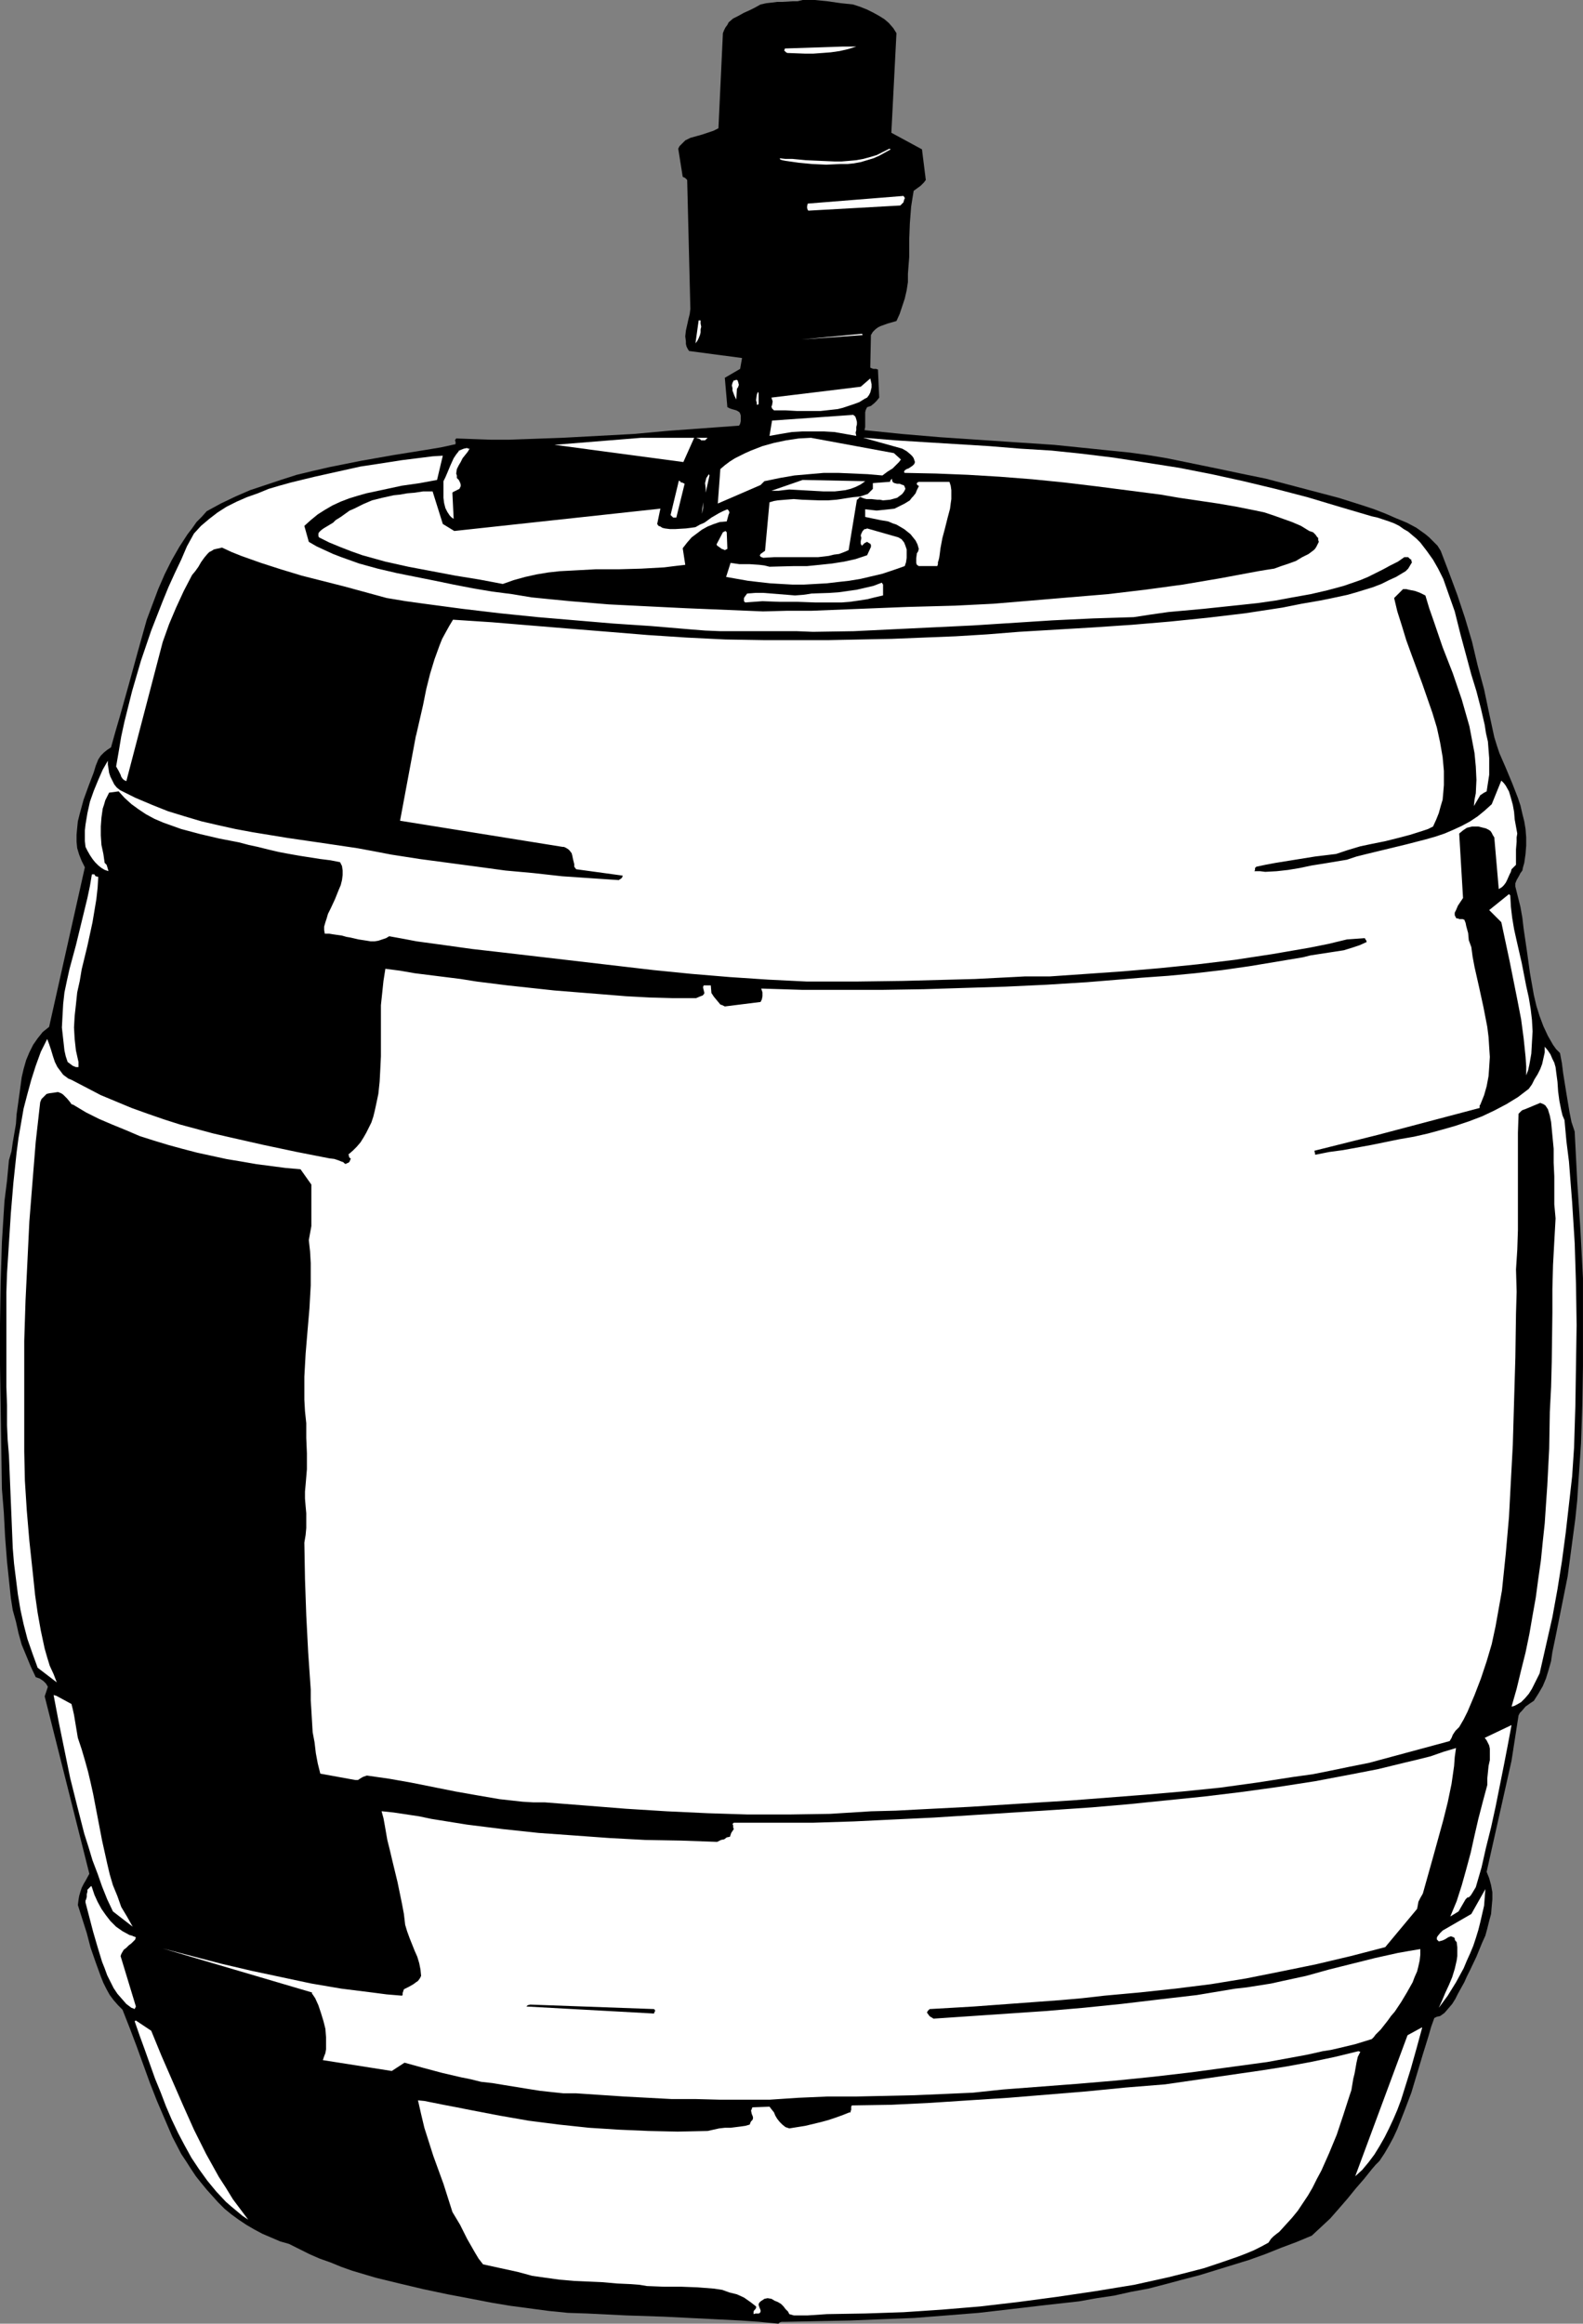 <?xml version="1.0" encoding="UTF-8" standalone="no"?>
<svg
   version="1.0"
   width="106.084mm"
   height="155.668mm"
   id="svg36"
   sodipodi:docname="Beer Keg 03.wmf"
   xmlns:inkscape="http://www.inkscape.org/namespaces/inkscape"
   xmlns:sodipodi="http://sodipodi.sourceforge.net/DTD/sodipodi-0.dtd"
   xmlns="http://www.w3.org/2000/svg"
   xmlns:svg="http://www.w3.org/2000/svg">
  <rect width="100%" height="100%" fill="#808080" stroke="none"/>
  <sodipodi:namedview
     id="namedview36"
     pagecolor="#ffffff"
     bordercolor="#000000"
     borderopacity="0.25"
     inkscape:showpageshadow="2"
     inkscape:pageopacity="0.0"
     inkscape:pagecheckerboard="0"
     inkscape:deskcolor="#d1d1d1"
     inkscape:document-units="mm" />
  <defs
     id="defs1">
    <pattern
       id="WMFhbasepattern"
       patternUnits="userSpaceOnUse"
       width="6"
       height="6"
       x="0"
       y="0" />
  </defs>
  <path
     style="fill:#000000;fill-opacity:1;fill-rule:evenodd;stroke:none"
     d="m 203.302,0 h 1.616 1.454 l 3.232,0.323 3.394,0.485 3.071,0.323 1.939,0.646 1.616,0.646 1.616,0.808 1.454,0.808 1.293,0.808 1.131,0.97 1.131,1.293 0.808,1.293 -1.293,25.208 7.757,4.201 0.97,7.756 -0.485,0.646 -0.808,0.808 -1.778,1.293 -0.323,1.939 -0.323,2.101 -0.162,2.101 -0.162,2.101 -0.162,4.201 v 4.363 l -0.323,4.201 v 2.101 l -0.323,2.101 -0.485,2.101 -0.646,1.939 -0.646,1.939 -0.808,1.778 -1.131,0.323 -1.131,0.323 -1.778,0.646 -0.323,0.162 -0.323,0.162 -0.646,0.485 -0.646,0.646 -0.485,0.808 -0.162,7.918 v 0.323 l 0.323,0.162 0.485,0.162 h 0.646 l 0.485,0.162 0.323,7.11 -0.646,0.808 -0.646,0.646 -0.808,0.646 -0.485,0.162 -0.485,0.162 -0.323,0.646 -0.162,0.646 v 0.646 0.808 1.454 0.808 l -0.162,0.808 9.535,0.97 9.535,0.808 19.231,1.293 9.696,0.646 9.535,0.97 4.687,0.485 4.848,0.485 4.687,0.646 4.848,0.808 6.303,1.293 6.303,1.293 6.141,1.293 6.303,1.293 6.141,1.616 6.141,1.616 6.141,1.616 6.141,1.939 2.909,0.97 2.909,1.131 2.586,1.131 2.747,1.131 2.424,1.293 1.131,0.808 1.131,0.808 0.97,0.808 1.131,1.131 0.97,0.97 0.808,1.293 2.101,5.494 2.101,5.656 1.939,5.817 1.778,5.979 1.454,6.14 1.616,5.979 1.293,6.14 1.293,5.979 0.646,2.101 0.646,1.939 1.616,3.717 1.616,3.878 1.454,3.717 0.646,1.939 0.485,2.101 0.485,1.939 0.323,1.939 0.162,2.101 v 2.101 l -0.162,2.101 -0.323,2.262 -0.323,1.131 -0.162,0.808 -0.485,0.646 -0.323,0.646 -0.646,1.131 -0.323,0.808 v 0.808 l 0.646,2.585 0.646,2.585 0.485,2.747 0.323,2.747 0.808,5.494 0.808,5.817 0.485,2.747 0.485,2.747 0.646,2.747 0.808,2.585 0.97,2.585 1.131,2.424 1.293,2.262 0.808,1.131 0.97,0.97 0.485,2.585 0.323,2.585 0.808,5.009 0.808,4.848 0.485,2.424 0.808,2.424 0.646,12.604 0.808,12.281 0.323,6.14 0.323,6.14 v 6.14 6.14 9.857 l -0.162,9.695 -0.323,9.857 -0.646,9.534 -0.323,5.009 -0.485,4.686 -0.646,4.848 -0.646,4.848 -0.646,4.848 -0.97,4.848 -0.97,4.848 -0.97,4.848 -0.97,4.686 -0.323,2.262 -0.646,2.262 -0.646,2.101 -0.808,1.939 -1.131,1.939 -1.131,1.778 -0.97,0.646 -1.131,0.808 -0.97,1.131 -0.485,0.485 -0.323,0.646 -1.778,11.473 -6.303,28.117 0.646,1.616 0.485,1.778 0.323,1.778 v 1.778 l -0.162,1.778 -0.162,1.939 -0.485,1.778 -0.485,1.939 -0.485,1.778 -0.808,1.778 -1.454,3.555 -1.616,3.393 -0.808,1.616 -0.646,1.454 -1.616,2.909 -0.646,1.293 -0.808,1.293 -0.97,1.131 -0.97,1.131 -1.131,0.808 -0.808,0.162 -0.646,0.323 -0.808,2.262 -0.646,2.262 -1.454,4.686 -1.454,4.848 -1.454,4.848 -1.778,4.686 -1.778,4.525 -0.97,2.101 -1.131,2.101 -1.131,1.939 -1.293,1.939 -0.97,0.97 -0.97,1.131 -1.939,2.424 -2.101,2.424 -2.101,2.585 -2.101,2.424 -2.263,2.585 -2.424,2.262 -2.263,2.101 -3.879,1.616 -3.879,1.454 -4.04,1.616 -4.04,1.454 -4.202,1.293 -4.202,1.293 -4.202,1.293 -4.363,1.131 -4.202,1.131 -4.363,1.131 -4.363,0.808 -4.363,0.97 -4.363,0.646 -4.525,0.808 -4.363,0.485 -4.363,0.485 -8.242,0.97 -8.404,0.97 -8.08,0.646 -8.242,0.646 -8.242,0.323 -8.08,0.323 -8.242,0.162 -8.08,0.162 h -0.97 l -0.485,0.162 -0.323,0.323 -4.848,-0.485 -4.687,-0.323 -9.696,-0.485 -9.696,-0.485 -9.696,-0.323 -9.858,-0.485 -4.848,-0.162 -4.848,-0.485 -4.848,-0.646 -4.848,-0.646 -4.848,-0.808 -5.01,-0.97 -5.979,-1.131 -6.141,-1.293 -6.141,-1.454 -5.979,-1.454 -5.979,-1.778 -2.747,-0.97 -2.747,-1.131 -2.747,-0.97 -2.586,-1.131 -2.586,-1.293 -2.586,-1.293 -2.263,-0.646 -2.262,-0.97 -2.263,-0.97 -2.101,-1.131 -1.939,-1.131 -1.939,-1.293 -1.778,-1.293 -1.778,-1.454 -1.616,-1.616 -1.454,-1.616 -1.454,-1.616 -1.454,-1.778 -1.293,-1.616 -1.293,-1.939 -1.131,-1.778 -1.293,-1.939 -2.262,-4.363 -1.939,-4.525 -1.939,-4.525 -1.778,-4.525 -3.394,-9.372 -1.778,-4.686 -1.778,-4.525 -1.131,-1.131 -1.131,-1.293 -0.97,-1.293 -0.808,-1.454 -0.808,-1.616 -0.646,-1.616 -0.646,-1.778 -0.646,-1.778 -1.293,-3.717 -0.97,-3.717 -1.131,-3.555 -1.131,-3.555 0.162,-1.293 0.162,-0.97 0.323,-1.131 0.323,-0.97 0.485,-0.97 0.485,-0.808 0.97,-1.778 -11.312,-44.922 0.808,-2.424 -0.485,-0.808 -0.646,-0.646 -0.97,-0.646 -0.97,-0.323 -1.293,-2.747 -1.131,-2.747 L 5.495,416.42 4.687,413.512 4.04,410.603 3.232,407.694 2.747,404.624 2.424,401.554 1.778,395.413 1.293,389.111 0.97,382.971 0.485,376.992 0.162,356.147 0,345.643 v -10.342 l 0.162,-10.342 0.323,-10.503 0.323,-5.171 0.323,-5.171 0.646,-5.171 0.485,-5.171 0.646,-2.262 0.323,-2.262 0.808,-4.686 0.162,-2.424 0.323,-2.262 0.646,-4.686 0.323,-2.424 0.485,-2.101 0.646,-2.262 0.808,-1.939 0.97,-1.939 1.131,-1.616 0.646,-0.808 0.646,-0.808 0.808,-0.646 0.808,-0.646 9.05,-40.398 -0.808,-1.616 -0.646,-1.616 -0.485,-1.616 -0.162,-1.616 v -1.778 l 0.162,-1.778 0.162,-1.616 0.485,-1.939 0.97,-3.555 1.293,-3.555 1.293,-3.393 0.485,-1.616 0.646,-1.616 0.323,-0.485 0.323,-0.485 0.808,-0.808 0.808,-0.646 0.97,-0.646 1.131,-4.04 1.131,-3.878 2.263,-8.08 2.263,-8.241 1.131,-4.04 1.131,-4.04 1.454,-3.878 1.454,-3.878 1.616,-3.717 1.778,-3.555 1.939,-3.393 2.101,-3.232 1.131,-1.454 1.131,-1.616 1.293,-1.293 1.293,-1.454 3.555,-1.939 3.717,-1.778 3.717,-1.616 3.879,-1.293 3.879,-1.293 4.04,-1.293 4.04,-0.97 4.202,-0.97 8.08,-1.616 8.242,-1.454 8.08,-1.293 3.879,-0.646 3.717,-0.808 v -0.162 -0.485 l -0.162,-0.323 0.323,-0.485 4.363,0.162 4.525,0.162 h 4.363 l 4.525,-0.162 9.05,-0.323 9.05,-0.485 9.05,-0.485 8.888,-0.808 8.888,-0.646 8.888,-0.646 0.162,-0.162 0.162,-0.323 0.162,-0.646 v -0.808 -0.646 l -0.162,-0.485 -0.162,-0.323 -0.485,-0.323 -0.323,-0.162 -1.131,-0.323 -0.485,-0.162 -0.646,-0.323 -0.646,-7.433 3.879,-2.262 0.485,-2.747 -13.413,-1.778 -0.323,-0.485 -0.323,-0.646 -0.162,-0.646 v -0.646 l -0.162,-1.293 0.162,-1.454 0.323,-1.454 0.323,-1.454 0.323,-1.293 0.162,-1.293 -0.808,-32.641 -0.485,-0.485 -0.646,-0.323 -1.131,-7.11 0.323,-0.646 0.485,-0.485 0.485,-0.485 0.485,-0.485 1.293,-0.646 2.909,-0.808 1.454,-0.485 1.454,-0.485 1.293,-0.646 1.131,-24.077 0.323,-0.808 0.323,-0.646 0.485,-0.646 0.323,-0.646 1.131,-0.97 1.293,-0.646 1.454,-0.808 1.454,-0.646 1.293,-0.646 1.454,-0.808 1.454,-0.323 1.454,-0.162 1.293,-0.162 h 1.293 l 2.586,-0.162 h 1.293 z"
     id="path1" />
  <path
     style="fill:#ffffff;fill-opacity:1;fill-rule:evenodd;stroke:none"
     d="m 213.321,11.796 h 3.555 l -2.101,0.646 -2.101,0.485 -2.263,0.323 -2.101,0.162 -2.263,0.162 h -2.263 l -4.363,-0.162 -0.323,-0.162 -0.323,-0.323 -0.162,-0.162 0.162,-0.323 v -0.162 z"
     id="path2" />
  <path
     style="fill:#ffffff;fill-opacity:1;fill-rule:evenodd;stroke:none"
     d="m 225.28,37.651 0.323,0.162 -1.454,0.808 -1.454,0.808 -1.454,0.646 -1.616,0.485 -1.616,0.485 -1.778,0.323 -1.616,0.162 h -1.778 l -3.555,0.162 -3.555,-0.162 -3.394,-0.323 -3.394,-0.485 -0.808,-0.162 -0.485,-0.162 -0.162,-0.323 1.454,0.162 h 1.778 l 3.394,0.323 3.555,0.162 3.717,0.162 h 1.778 l 1.939,-0.162 1.778,-0.162 1.778,-0.323 1.778,-0.485 1.616,-0.485 1.616,-0.808 z"
     id="path3" />
  <path
     style="fill:#ffffff;fill-opacity:1;fill-rule:evenodd;stroke:none"
     d="m 228.836,49.608 0.323,0.485 v 0.162 l -0.162,0.323 -0.162,0.646 -0.323,0.323 -0.162,0.162 -0.323,0.323 -23.11,1.293 h -0.162 l -0.162,-0.162 -0.162,-0.485 v -0.485 l 0.162,-0.646 z"
     id="path4" />
  <path
     style="fill:#ffffff;fill-opacity:1;fill-rule:evenodd;stroke:none"
     d="m 176.96,81.119 h 0.485 v 0.808 l 0.162,0.808 -0.162,0.646 v 0.808 l -0.162,0.646 -0.323,0.808 -0.323,0.646 -0.485,0.646 z"
     id="path5" />
  <path
     style="fill:#ffffff;fill-opacity:1;fill-rule:evenodd;stroke:none"
     d="m 218.331,84.512 0.162,0.323 -15.514,1.131 z"
     id="path6" />
  <path
     style="fill:#ffffff;fill-opacity:1;fill-rule:evenodd;stroke:none"
     d="m 220.432,95.824 0.323,1.454 v 0.808 l -0.162,0.646 -0.162,0.646 -0.323,0.646 -0.485,0.646 -0.646,0.323 -1.293,0.808 -1.293,0.485 -1.454,0.485 -1.454,0.485 -1.293,0.323 -1.454,0.162 -2.909,0.323 h -3.071 -2.909 l -2.909,-0.162 h -2.909 l -0.323,-0.323 -0.162,-0.162 -0.162,-0.485 0.162,-0.323 0.162,-0.97 -0.162,-0.485 -0.162,-0.485 22.625,-2.747 z"
     id="path7" />
  <path
     style="fill:#ffffff;fill-opacity:1;fill-rule:evenodd;stroke:none"
     d="m 186.495,96.147 0.323,0.162 0.162,0.485 0.162,0.646 -0.162,0.485 -0.162,0.323 -0.162,0.162 -0.162,2.747 -0.485,-0.97 -0.485,-1.293 V 98.247 l -0.162,-0.646 0.162,-0.646 0.323,-0.646 h 0.323 z"
     id="path8" />
  <path
     style="fill:#ffffff;fill-opacity:1;fill-rule:evenodd;stroke:none"
     d="m 192.151,99.54 v 2.747 l -0.162,0.162 h -0.162 -0.162 v -0.162 -0.323 l -0.162,-0.646 0.162,-1.293 0.162,-0.485 0.162,-0.323 z"
     id="path9" />
  <path
     style="fill:#ffffff;fill-opacity:1;fill-rule:evenodd;stroke:none"
     d="m 189.242,105.681 v 6.302 z"
     id="path10" />
  <path
     style="fill:#ffffff;fill-opacity:1;fill-rule:evenodd;stroke:none"
     d="m 216.23,105.196 0.323,0.162 0.162,0.323 0.162,0.485 0.162,0.646 v 0.646 l -0.162,0.646 v 0.808 l -0.162,0.646 0.162,0.808 -2.747,-0.485 -2.747,-0.485 -2.747,-0.162 h -2.586 -2.747 l -2.747,0.162 -2.909,0.485 -2.747,0.485 0.646,-3.878 20.686,-1.454 z"
     id="path11" />
  <path
     style="fill:#ffffff;fill-opacity:1;fill-rule:evenodd;stroke:none"
     d="m 162.415,110.852 h 16.807 l -0.162,0.162 -0.162,0.162 -0.323,0.323 h -0.485 -0.485 l -0.323,-0.323 -0.485,-0.162 -0.485,-0.162 h -0.485 l -2.747,6.14 -32.645,-4.363 z"
     id="path12" />
  <path
     style="fill:#ffffff;fill-opacity:1;fill-rule:evenodd;stroke:none"
     d="m 205.403,110.852 21.009,3.878 1.778,1.616 -0.485,0.646 -0.485,0.485 -1.131,1.131 -1.293,0.808 -1.293,0.97 -3.717,-0.323 -3.717,-0.162 -3.717,-0.162 h -3.717 l -3.717,0.323 -3.717,0.323 -3.717,0.646 -3.879,0.808 -0.162,0.162 -0.162,0.162 -0.323,0.323 -0.323,0.323 -10.828,4.686 0.646,-8.726 1.131,-0.97 1.293,-0.97 1.293,-0.808 1.293,-0.646 1.293,-0.646 1.454,-0.646 2.909,-1.131 2.909,-0.808 3.071,-0.646 3.232,-0.485 z"
     id="path13" />
  <path
     style="fill:#ffffff;fill-opacity:1;fill-rule:evenodd;stroke:none"
     d="m 218.978,110.852 7.919,0.646 7.757,0.485 15.838,0.97 7.919,0.646 7.919,0.485 7.757,0.808 7.919,0.97 8.404,1.293 8.242,1.293 8.242,1.616 8.08,1.778 8.08,1.939 8.08,2.101 8.08,2.424 8.242,2.424 1.454,0.323 1.454,0.485 1.454,0.485 1.293,0.485 1.293,0.646 1.131,0.808 1.131,0.646 1.131,0.97 0.97,0.808 0.97,0.97 1.616,2.101 1.616,2.262 1.293,2.262 1.293,2.585 0.97,2.747 0.97,2.747 0.97,2.747 1.454,5.817 1.616,5.979 1.131,4.201 1.293,4.201 1.131,4.363 0.97,4.201 0.323,2.101 0.485,2.101 0.162,2.101 0.162,2.101 v 2.101 2.101 l -0.323,2.101 -0.323,2.101 -0.323,0.162 -0.323,0.162 -0.485,0.323 -0.485,0.323 -1.616,2.747 0.162,-1.616 0.323,-1.616 0.162,-3.393 -0.162,-3.393 -0.323,-3.393 -0.646,-3.393 -0.646,-3.393 -0.97,-3.393 -0.97,-3.393 -2.263,-6.625 -2.586,-6.625 -2.263,-6.625 -1.131,-3.232 -0.97,-3.232 -0.646,-0.323 -0.646,-0.323 -1.293,-0.485 -1.616,-0.323 -0.646,-0.162 h -0.808 l -2.263,2.262 0.808,3.393 1.131,3.555 1.131,3.717 1.293,3.555 2.747,7.433 1.293,3.717 1.293,3.717 1.131,3.717 0.808,3.717 0.646,3.717 0.162,1.778 0.162,1.778 v 1.778 1.778 l -0.162,1.939 -0.162,1.778 -0.485,1.616 -0.485,1.778 -0.646,1.616 -0.808,1.778 -1.293,0.646 -1.454,0.485 -3.071,0.97 -3.071,0.808 -3.232,0.808 -3.232,0.646 -3.071,0.646 -3.232,0.97 -2.909,0.97 -5.333,0.646 -5.01,0.808 -5.01,0.808 -2.586,0.485 -2.263,0.485 -0.162,0.162 -0.162,0.162 v 0.485 l -0.162,0.323 h 1.454 l 1.293,0.162 2.909,-0.162 2.909,-0.323 2.909,-0.485 3.071,-0.646 3.071,-0.485 2.909,-0.485 2.909,-0.485 2.424,-0.808 2.586,-0.646 10.02,-2.424 5.01,-1.293 2.263,-0.646 2.424,-0.808 2.263,-0.97 2.101,-0.97 2.101,-1.131 1.939,-1.293 1.778,-1.454 1.778,-1.616 2.424,-5.979 0.646,0.646 0.485,0.646 0.808,1.454 0.485,1.616 0.485,1.778 0.323,1.778 0.162,1.939 0.323,1.778 0.323,1.778 -0.162,0.97 v 1.131 l -0.162,1.939 v 1.939 1.939 l -0.162,0.162 -0.323,0.323 -0.646,0.646 -0.162,0.646 -0.323,0.646 -0.646,1.454 -0.323,0.646 -0.485,0.646 -0.485,0.485 -0.808,0.485 -1.131,-13.089 -0.323,-0.485 -0.323,-0.646 -0.323,-0.485 -0.485,-0.323 -0.646,-0.323 -0.646,-0.162 -1.293,-0.323 h -0.808 -0.808 l -0.646,0.162 -0.646,0.162 -0.485,0.323 -0.485,0.323 -0.97,0.808 0.97,16.321 -0.323,0.485 -0.323,0.485 -0.323,0.485 -0.323,0.485 -0.485,1.131 -0.323,0.646 v 0.646 l 0.162,0.323 0.162,0.323 0.162,0.162 h 0.323 l 0.323,0.162 h 0.485 0.323 l 0.485,0.162 0.323,0.808 0.162,0.808 0.485,1.778 0.162,1.778 0.646,1.778 0.323,2.424 0.485,2.585 1.131,5.009 1.131,5.171 0.97,5.009 0.323,2.585 0.162,2.585 0.162,2.424 -0.162,2.585 -0.162,2.262 -0.485,2.585 -0.646,2.262 -0.97,2.424 -0.162,0.162 v 0.323 0.162 0.162 l -25.696,6.787 -16.161,4.04 0.162,0.646 v 0.323 h 0.323 l 3.232,-0.646 3.555,-0.485 7.111,-1.293 7.111,-1.454 3.717,-0.646 3.555,-0.808 3.555,-0.97 3.394,-0.97 3.394,-1.131 3.394,-1.293 3.071,-1.454 3.071,-1.616 2.909,-1.778 2.747,-2.101 0.808,-1.131 0.646,-1.293 0.808,-1.293 0.646,-1.293 0.485,-1.293 0.323,-1.454 0.323,-1.454 v -1.454 l 0.808,0.97 0.646,0.97 0.485,1.131 0.485,0.97 0.323,1.131 0.162,1.293 0.323,2.424 0.162,2.424 0.323,2.424 0.485,2.424 0.323,1.293 0.485,1.131 0.485,5.333 0.646,5.171 0.808,10.342 0.646,10.342 0.323,10.342 0.162,10.342 -0.162,10.342 -0.162,10.342 -0.323,10.342 -0.485,7.272 -0.808,7.11 -0.808,7.11 -0.97,7.272 -1.131,7.11 -1.293,7.11 -1.616,7.11 -1.616,7.11 -0.646,1.293 -1.293,2.585 -0.808,1.293 -0.97,1.131 -0.97,0.97 -1.131,0.646 -0.646,0.323 -0.646,0.162 1.293,-4.525 1.131,-4.686 1.131,-4.525 0.97,-4.686 0.808,-4.686 0.808,-4.525 0.646,-4.848 0.646,-4.525 0.485,-4.848 0.485,-4.525 0.323,-4.848 0.323,-4.686 0.485,-9.372 0.162,-9.372 0.323,-6.302 0.162,-6.302 0.162,-12.443 v -5.979 l 0.162,-6.14 0.323,-5.979 0.323,-5.817 -0.323,-3.555 v -3.555 -3.555 l -0.162,-3.393 v -3.555 l -0.323,-3.393 -0.323,-3.393 -0.323,-1.616 -0.485,-1.616 -0.323,-0.485 -0.323,-0.485 -0.485,-0.323 -0.808,-0.323 -3.879,1.616 -0.485,0.162 -0.323,0.162 -0.323,0.323 -0.485,0.485 -0.162,4.848 v 5.009 4.848 4.848 9.857 l -0.162,5.009 -0.323,5.009 0.162,5.656 -0.162,5.494 -0.162,11.15 -0.162,5.494 -0.162,5.494 -0.323,11.15 -0.485,9.049 -0.485,9.211 -0.808,9.211 -0.485,4.686 -0.485,4.686 -0.808,4.525 -0.808,4.525 -0.97,4.525 -1.293,4.363 -1.454,4.363 -1.616,4.201 -1.778,4.201 -0.97,1.939 -1.131,1.939 -0.485,0.485 -0.485,0.485 -0.646,0.97 -0.323,0.808 -0.485,0.808 v 0 l -20.363,5.494 -4.848,0.97 -4.687,0.97 -4.848,0.97 -4.687,0.646 -9.373,1.454 -9.373,1.293 -9.535,0.97 -9.373,0.808 -18.746,1.454 -12.929,0.808 -12.767,0.808 -12.605,0.646 -6.141,0.323 -6.303,0.162 -5.171,0.323 -5.171,0.323 -10.343,0.162 h -10.504 l -10.181,-0.323 -10.343,-0.485 -10.343,-0.646 -10.181,-0.808 -10.343,-0.808 h -2.909 l -2.747,-0.162 -2.909,-0.323 -2.909,-0.323 -5.656,-0.97 -5.495,-0.97 -11.312,-2.262 -5.495,-0.97 -5.656,-0.808 -0.485,0.162 -0.485,0.162 -0.808,0.485 -0.485,0.323 h -0.323 -0.323 l -8.888,-1.616 -0.646,-2.585 -0.485,-2.585 -0.323,-2.747 -0.485,-2.585 -0.162,-2.747 -0.162,-2.747 -0.162,-2.585 v -2.747 l -0.323,-4.686 -0.323,-4.686 -0.485,-9.372 -0.323,-9.211 -0.162,-9.211 0.323,-1.939 0.162,-1.778 v -3.717 l -0.162,-1.778 -0.162,-1.939 v -1.778 l 0.162,-1.778 0.162,-1.939 0.162,-1.939 v -4.04 l -0.162,-3.878 v -1.939 -1.778 l -0.323,-3.07 -0.162,-2.909 v -2.909 -2.909 l 0.323,-5.817 0.485,-5.817 0.485,-5.656 0.323,-5.817 v -2.909 -2.747 l -0.162,-2.909 -0.323,-2.909 0.323,-1.778 0.323,-1.778 v -1.778 -1.778 -3.555 -1.616 -1.778 l -2.747,-3.878 -3.717,-0.323 -3.717,-0.485 -3.717,-0.485 -3.717,-0.646 -3.879,-0.646 -3.717,-0.808 -3.717,-0.808 -3.717,-0.97 -3.555,-0.97 -3.717,-1.131 -3.555,-1.131 -3.394,-1.454 -3.555,-1.454 -3.394,-1.454 -3.232,-1.616 -3.232,-1.939 -0.485,-0.162 -0.323,-0.485 -0.808,-0.97 -0.485,-0.485 -0.485,-0.485 -0.485,-0.323 -0.808,-0.323 -2.263,0.323 -0.646,0.162 -0.646,0.646 -0.646,0.646 -0.323,0.808 -1.131,10.019 -0.808,10.019 -0.808,10.18 -0.485,10.019 -0.485,10.019 -0.323,10.18 v 10.019 10.18 3.878 3.878 l 0.162,7.433 0.485,7.595 0.646,7.595 0.97,9.049 0.485,4.686 0.646,4.525 0.808,4.525 0.485,2.262 0.485,2.262 0.646,2.262 0.646,2.101 0.97,2.101 0.808,2.101 -4.848,-3.717 -1.293,-3.555 -1.293,-3.717 L 5.979,411.249 5.171,407.533 4.525,403.655 4.04,399.776 3.555,395.898 3.232,392.02 2.909,384.102 2.586,376.346 2.262,368.428 1.939,364.55 1.778,360.833 v -5.009 L 1.616,351.137 v -9.534 -9.534 -4.848 l 0.162,-4.848 0.485,-7.595 0.485,-7.595 0.646,-7.756 0.808,-7.595 0.485,-3.717 0.646,-3.717 0.646,-3.717 0.97,-3.717 0.97,-3.555 1.131,-3.555 1.293,-3.555 1.616,-3.232 0.485,1.293 0.485,1.454 0.485,1.616 0.485,1.454 0.646,1.293 0.485,0.646 0.485,0.646 0.485,0.646 0.646,0.485 0.646,0.485 0.808,0.323 3.717,1.939 3.717,1.939 3.879,1.616 3.879,1.616 4.04,1.454 4.202,1.454 4.04,1.293 4.202,1.131 4.202,1.131 4.202,0.97 8.565,1.939 8.404,1.778 8.242,1.616 1.293,0.162 0.97,0.323 0.808,0.323 0.485,0.162 0.323,0.323 0.323,0.162 0.162,-0.162 0.485,-0.162 0.323,-0.323 0.162,-0.485 0.162,-0.162 v 0 l -0.162,-0.162 -0.323,-0.323 v -0.323 l -0.162,-0.323 1.131,-0.97 0.97,-0.97 0.97,-1.131 0.808,-1.293 0.646,-1.131 0.646,-1.293 0.646,-1.293 0.485,-1.454 0.323,-1.293 0.323,-1.454 0.646,-3.07 0.323,-3.07 0.162,-3.07 0.162,-3.393 v -3.232 -6.464 -3.232 l 0.323,-3.07 0.323,-3.07 0.485,-3.07 3.717,0.485 3.717,0.646 7.757,0.97 3.879,0.485 4.04,0.646 7.757,0.97 11.959,1.293 12.121,0.97 5.979,0.485 5.979,0.323 5.818,0.162 h 5.979 l 1.131,-0.485 0.485,-0.162 v 0 0 l 0.323,-0.323 0.162,-0.323 -0.162,-0.646 -0.162,-0.646 v -0.323 l 0.162,-0.323 h 1.778 l 0.162,1.939 0.646,0.97 0.808,0.97 0.808,0.97 0.485,0.162 0.646,0.323 9.05,-1.131 0.162,-0.323 0.162,-0.323 0.162,-0.808 v -0.97 l -0.323,-0.97 10.343,0.323 h 10.181 10.343 l 10.343,-0.162 10.343,-0.323 10.343,-0.323 10.343,-0.485 10.343,-0.646 13.737,-1.131 6.787,-0.485 6.787,-0.646 6.949,-0.808 6.787,-0.97 6.787,-1.131 6.787,-1.131 1.939,-0.485 2.101,-0.323 4.202,-0.646 2.101,-0.323 2.101,-0.646 1.939,-0.646 1.778,-0.808 -0.162,-0.485 -0.162,-0.162 -0.162,-0.323 -4.525,0.323 -4.687,1.131 -4.848,0.97 -9.373,1.616 -9.535,1.454 -9.373,1.131 -9.535,0.97 -9.373,0.808 -9.212,0.646 -9.373,0.646 h -1.616 -1.778 -2.909 l -3.071,0.162 -3.232,0.162 -6.303,0.323 -6.141,0.162 -12.121,0.323 -11.959,0.162 h -6.141 -6.141 l -9.858,-0.485 -9.696,-0.646 -9.696,-0.808 -9.696,-0.97 -38.786,-4.525 -7.111,-0.808 -6.949,-0.97 -7.111,-0.97 -3.394,-0.646 -3.555,-0.646 -0.808,0.485 -0.97,0.323 -0.97,0.323 -0.97,0.162 h -0.97 l -0.97,-0.162 -2.101,-0.323 -2.101,-0.485 -0.97,-0.162 -1.131,-0.323 -2.263,-0.323 -0.97,-0.162 h -1.131 l -0.162,-0.97 v -0.808 l 0.323,-1.131 0.323,-0.97 0.323,-1.131 0.646,-1.293 1.131,-2.424 0.97,-2.424 0.485,-1.131 0.323,-1.293 0.162,-1.293 v -1.131 l -0.162,-1.131 -0.485,-0.97 -2.424,-0.485 -2.586,-0.323 -5.171,-0.808 -2.747,-0.485 -2.586,-0.485 -2.747,-0.646 -2.586,-0.646 -2.263,-0.485 -2.424,-0.646 -5.01,-0.97 -4.848,-1.131 -2.424,-0.646 -2.424,-0.646 -2.262,-0.808 -2.263,-0.808 -2.263,-0.97 -2.101,-1.131 -1.939,-1.293 -1.778,-1.293 -1.778,-1.616 -1.454,-1.616 -2.424,0.323 -0.485,0.97 -0.485,0.97 -0.323,1.131 -0.323,0.97 -0.323,2.262 -0.162,2.262 v 2.262 l 0.162,2.424 0.485,2.262 0.323,2.262 0.485,0.485 0.162,0.485 0.323,1.131 -0.97,-0.323 -0.808,-0.485 -0.808,-0.646 -0.808,-0.808 -0.646,-0.808 -0.646,-0.97 -0.646,-1.131 -0.485,-0.97 -0.162,-1.454 v -1.454 -1.293 l 0.162,-1.454 0.485,-2.909 0.646,-2.909 0.97,-2.747 1.131,-2.747 1.131,-2.585 1.293,-2.262 v 0.97 l 0.162,0.97 0.162,1.131 0.323,0.97 0.485,0.97 0.485,0.97 0.646,0.808 0.808,0.646 3.879,1.939 4.202,1.778 4.04,1.616 4.202,1.293 4.363,1.293 4.202,0.97 4.363,0.97 4.363,0.808 8.888,1.454 8.888,1.293 8.727,1.293 4.363,0.808 4.202,0.808 7.272,1.131 7.272,0.97 7.272,0.97 7.111,0.97 7.111,0.646 7.272,0.808 7.111,0.485 7.272,0.485 0.162,-0.162 0.323,-0.162 0.323,-0.323 0.162,-0.485 -11.797,-1.616 -0.485,-0.646 v -0.646 l -0.323,-1.293 -0.162,-0.808 -0.162,-0.646 -0.485,-0.646 -0.323,-0.323 -0.485,-0.323 -0.323,-0.162 -0.323,-0.162 h -0.162 -0.162 l -41.21,-6.625 4.04,-21.653 v 0.162 l 1.778,-7.756 0.808,-4.04 0.97,-3.878 1.131,-3.717 0.646,-1.778 0.646,-1.778 0.646,-1.616 0.97,-1.778 0.808,-1.454 0.97,-1.616 9.858,0.646 9.696,0.808 9.858,0.808 10.02,0.808 9.858,0.808 9.858,0.646 9.858,0.485 9.858,0.162 h 16.161 l 8.08,-0.162 8.08,-0.162 8.08,-0.323 8.08,-0.323 7.919,-0.485 8.08,-0.646 19.07,-1.131 9.535,-0.646 9.535,-0.808 9.535,-0.97 9.535,-1.131 9.535,-1.454 4.848,-0.97 4.687,-0.808 2.424,-0.485 2.263,-0.485 2.263,-0.485 2.263,-0.646 2.101,-0.646 2.101,-0.646 2.101,-0.808 1.939,-0.97 1.778,-0.808 1.616,-0.97 0.808,-0.485 0.646,-0.646 0.485,-0.808 0.485,-0.808 -0.162,-0.323 v -0.323 l -0.323,-0.162 -0.323,-0.323 -0.162,-0.162 h -0.323 -0.646 l -1.616,1.131 -1.939,0.97 -1.778,0.97 -1.939,0.97 -1.939,0.97 -1.939,0.808 -4.202,1.454 -4.202,1.131 -4.202,0.97 -4.525,0.808 -4.363,0.808 -4.525,0.646 -4.525,0.485 -9.212,0.97 -8.888,0.808 -4.525,0.646 -4.202,0.646 -10.343,0.323 -10.181,0.485 -20.201,1.293 -20.201,0.97 -10.02,0.485 -10.343,0.162 -4.04,-0.162 h -3.879 -7.757 -7.757 l -3.879,-0.162 -4.04,-0.323 -9.535,-0.808 -9.696,-0.646 -19.07,-1.616 -9.535,-0.97 -9.535,-1.131 -9.696,-1.293 -4.687,-0.646 -4.848,-0.808 -10.666,-2.909 -10.828,-2.747 -5.333,-1.616 -5.01,-1.616 -5.01,-1.778 -2.424,-0.97 -2.424,-1.131 -0.646,0.162 -0.808,0.162 -0.646,0.162 -0.485,0.323 -0.646,0.323 -0.485,0.485 -0.808,0.97 -0.808,1.131 -0.646,1.131 -0.808,1.131 -0.808,0.97 -2.101,4.04 -1.939,4.201 -1.778,4.201 -0.808,2.262 -0.808,2.262 -9.212,35.227 -0.646,-0.323 -0.323,-0.323 -0.323,-0.485 -0.162,-0.485 -0.485,-0.97 -0.646,-1.131 0.646,-3.717 0.646,-3.878 0.808,-3.717 0.97,-3.878 0.97,-3.878 1.131,-3.878 1.131,-3.878 2.586,-7.595 1.454,-3.717 1.454,-3.717 1.454,-3.555 1.616,-3.555 1.616,-3.393 1.454,-3.393 1.778,-3.232 1.778,-1.939 2.101,-1.778 2.101,-1.616 2.263,-1.454 2.586,-1.293 2.586,-1.131 2.747,-0.97 2.747,-1.131 2.747,-0.808 2.909,-0.808 5.979,-1.454 5.818,-1.293 5.818,-1.293 5.333,-0.808 5.171,-0.808 5.171,-0.646 2.586,-0.323 2.586,-0.162 -1.454,6.14 -4.363,0.808 -4.525,0.646 -4.525,0.97 -4.525,0.97 -2.263,0.646 -2.101,0.646 -2.101,0.808 -2.101,0.97 -1.939,1.131 -1.778,1.131 -1.778,1.454 -1.616,1.454 1.131,4.04 1.939,1.131 2.101,0.97 2.101,0.97 2.101,0.808 2.263,0.808 2.263,0.808 4.687,1.293 4.848,1.131 4.848,0.97 4.848,0.97 4.687,0.97 5.01,0.97 4.848,0.808 5.01,0.646 4.848,0.808 4.848,0.485 5.01,0.485 9.696,0.808 9.696,0.485 9.858,0.485 19.554,0.808 6.141,-0.162 h 6.141 l 12.121,-0.485 12.121,-0.485 6.141,-0.162 5.979,-0.162 9.696,-0.485 9.696,-0.808 9.535,-0.808 9.696,-0.808 9.535,-1.131 9.535,-1.293 9.535,-1.616 9.535,-1.778 1.939,-0.323 2.101,-0.323 1.778,-0.646 1.939,-0.646 1.778,-0.646 1.616,-0.97 1.616,-0.808 1.293,-0.97 0.323,-0.323 0.323,-0.485 0.323,-0.646 0.162,-0.323 0.162,-0.323 -0.162,-0.485 v -0.485 l -0.323,-0.323 -0.323,-0.485 -0.323,-0.323 -0.323,-0.323 -0.485,-0.162 -0.485,-0.162 -2.101,-1.293 -2.263,-0.97 -2.263,-0.808 -2.263,-0.808 -2.424,-0.808 -2.263,-0.485 -4.848,-0.97 -4.687,-0.808 -9.858,-1.454 -4.687,-0.808 -16.322,-2.101 -8.08,-0.97 -8.08,-0.808 -8.242,-0.646 -8.08,-0.485 -8.08,-0.323 -7.919,-0.162 -0.162,-0.162 v -0.162 l 0.162,-0.323 0.485,-0.323 0.485,-0.162 0.97,-0.646 0.485,-0.485 0.162,-0.485 -0.162,-0.485 -0.162,-0.485 -0.323,-0.485 -0.485,-0.485 -0.97,-0.808 -1.131,-0.646 -9.858,-2.747 z"
     id="path14" />
  <path
     style="fill:#ffffff;fill-opacity:1;fill-rule:evenodd;stroke:none"
     d="m 118.943,113.599 -0.485,0.808 -0.646,0.808 -0.646,0.808 -0.485,0.97 -0.485,0.808 -0.485,0.97 -0.162,1.131 0.162,0.485 v 0.646 l 0.485,0.485 0.323,0.646 0.162,0.485 v 0.485 l -0.162,0.323 -0.162,0.323 -0.646,0.323 -0.646,0.323 -0.323,0.162 -0.162,0.162 0.323,6.625 -0.485,-0.323 -0.485,-0.485 -0.646,-0.97 -0.485,-0.97 -0.323,-1.293 -0.162,-1.293 v -1.293 -2.909 l 0.485,-0.97 0.485,-1.131 0.808,-1.939 0.808,-1.778 0.646,-0.97 0.646,-0.808 v -0.162 h 0.162 l 0.323,-0.162 0.808,-0.323 0.808,-0.162 0.323,0.162 z"
     id="path15" />
  <path
     style="fill:#ffffff;fill-opacity:1;fill-rule:evenodd;stroke:none"
     d="m 179.707,120.385 -0.97,4.363 v -1.131 l -0.162,-1.293 0.162,-0.646 0.162,-0.646 0.323,-0.485 0.323,-0.485 z"
     id="path16" />
  <path
     style="fill:#ffffff;fill-opacity:1;fill-rule:evenodd;stroke:none"
     d="m 225.927,121.517 0.162,0.485 0.162,0.162 0.323,0.162 0.646,0.162 h 0.646 l 0.808,0.323 h 0.162 l 0.162,0.162 0.162,0.323 0.162,0.485 -0.323,0.646 -0.485,0.646 -0.646,0.485 -0.646,0.485 -1.778,0.485 -1.778,0.162 -0.808,-0.162 h -0.646 l -1.454,-0.162 h -1.293 l -0.646,-0.162 -0.808,-0.323 h -0.162 l -0.323,0.162 -0.162,0.323 -0.323,0.162 -2.101,12.766 -1.131,0.485 -1.293,0.485 -1.293,0.162 -1.293,0.323 -2.747,0.323 h -2.747 -2.747 -5.656 l -2.747,0.162 -0.323,-0.162 h -0.162 l -0.323,-0.323 v -0.162 l 0.162,-0.323 1.131,-0.808 1.131,-12.281 1.131,-0.323 0.97,-0.162 1.939,-0.162 2.101,-0.162 2.101,0.162 4.363,0.162 h 2.263 l 2.101,-0.162 1.131,-0.162 0.97,-0.162 2.101,-0.323 1.778,-0.162 0.97,-0.323 0.97,-0.323 0.646,-0.646 0.646,-0.646 v -1.454 l 4.202,-0.323 h 0.162 v -0.162 l 0.162,-0.323 0.162,-0.162 0.162,-0.162 v 0 z"
     id="path17" />
  <path
     style="fill:#ffffff;fill-opacity:1;fill-rule:evenodd;stroke:none"
     d="m 203.302,121.517 15.838,0.323 -1.131,0.808 -1.293,0.646 -1.293,0.485 -1.293,0.323 -1.293,0.162 -1.454,0.162 h -2.747 l -2.909,-0.162 -2.909,-0.162 -2.909,-0.162 -1.454,0.162 -1.293,0.162 h -1.778 z"
     id="path18" />
  <path
     style="fill:#ffffff;fill-opacity:1;fill-rule:evenodd;stroke:none"
     d="m 172.435,122.001 v 0.162 h 0.323 l 0.646,0.323 -2.101,8.564 h -0.162 -0.162 -0.485 l -0.323,-0.323 -0.323,-0.323 2.101,-8.726 z"
     id="path19" />
  <path
     style="fill:#ffffff;fill-opacity:1;fill-rule:evenodd;stroke:none"
     d="m 232.714,122.001 h 7.757 l 0.323,0.97 0.162,1.131 v 1.131 1.131 l -0.162,1.131 -0.162,1.293 -0.646,2.424 -0.323,1.293 -0.323,1.293 -0.646,2.424 -0.485,2.585 -0.162,1.293 -0.162,1.131 -0.162,0.646 -0.162,0.485 v 0.485 l -0.162,0.485 h -4.687 l -0.485,-0.323 -0.162,-0.485 v -0.646 -0.485 l 0.162,-1.293 0.323,-0.485 0.162,-0.646 -0.323,-1.131 -0.485,-0.97 -0.646,-0.808 -0.646,-0.808 -0.808,-0.646 -0.808,-0.646 -1.939,-1.131 -0.97,-0.323 -1.131,-0.485 -1.939,-0.323 -3.879,-0.808 v -1.939 l 1.454,0.162 1.454,0.162 1.616,-0.162 1.454,-0.162 1.454,-0.162 1.293,-0.646 1.293,-0.646 1.293,-0.808 0.485,-0.646 0.323,-0.323 0.646,-0.808 0.323,-0.808 0.485,-0.97 v -0.162 h -0.162 l -0.162,-0.162 -0.162,-0.162 v -0.162 -0.162 l 0.162,-0.162 z"
     id="path20" />
  <path
     style="fill:#ffffff;fill-opacity:1;fill-rule:evenodd;stroke:none"
     d="m 107.146,124.425 h 2.424 l 2.586,8.241 2.909,1.778 52.199,-5.656 -0.808,3.878 0.323,0.485 0.485,0.162 0.485,0.323 0.646,0.162 1.293,0.162 h 1.293 l 2.747,-0.162 1.293,-0.162 1.131,-0.162 1.131,-0.646 1.131,-0.485 1.778,-1.293 1.939,-1.131 0.97,-0.485 1.131,-0.485 0.323,0.323 0.162,0.323 v 0.323 l -0.162,0.323 -0.485,1.778 -1.778,0.162 -1.454,0.485 -1.616,0.646 -1.454,0.808 -1.293,0.97 -1.293,0.97 -1.131,1.293 -1.131,1.454 v 0 l 0.646,4.201 -2.747,0.323 -2.586,0.323 -2.909,0.162 -2.909,0.162 -5.818,0.162 h -2.909 -2.909 l -5.979,0.323 -3.071,0.162 -2.909,0.323 -2.909,0.485 -2.909,0.646 -2.909,0.808 -2.747,0.97 -5.979,-1.131 -5.979,-0.97 -5.979,-1.131 -5.979,-1.131 -5.818,-1.293 -2.909,-0.808 -2.909,-0.808 -2.747,-0.97 -2.909,-1.131 -2.747,-1.131 -2.586,-1.293 -0.162,-0.323 v -0.323 -0.323 l 0.162,-0.323 0.485,-0.485 0.646,-0.485 1.616,-0.97 0.808,-0.485 0.646,-0.646 1.293,-0.808 1.131,-0.808 1.131,-0.808 1.131,-0.485 2.263,-1.131 2.263,-0.97 1.293,-0.323 1.293,-0.323 1.454,-0.323 1.454,-0.323 1.616,-0.162 1.778,-0.323 1.939,-0.162 z"
     id="path21" />
  <path
     style="fill:#ffffff;fill-opacity:1;fill-rule:evenodd;stroke:none"
     d="m 178.091,127.172 -0.323,2.909 v 0 l 0.162,-0.646 0.162,-0.808 z"
     id="path22" />
  <path
     style="fill:#ffffff;fill-opacity:1;fill-rule:evenodd;stroke:none"
     d="m 219.624,133.797 7.919,2.262 0.808,0.485 0.646,0.808 0.323,0.808 0.323,0.97 v 0.97 1.131 l -0.162,1.131 -0.323,0.97 -2.747,0.97 -2.909,0.97 -2.747,0.646 -2.747,0.646 -2.909,0.485 -2.909,0.323 -2.747,0.323 -2.909,0.162 -2.909,0.162 h -2.909 l -2.909,-0.162 -2.747,-0.162 -2.909,-0.323 -2.747,-0.323 -2.747,-0.485 -2.747,-0.485 1.131,-3.555 1.131,0.162 1.131,0.162 h 2.586 l 2.424,0.162 1.293,0.162 1.293,0.323 6.303,-0.162 h 3.232 l 3.232,-0.323 3.071,-0.323 3.071,-0.485 2.909,-0.646 1.454,-0.485 1.454,-0.485 0.97,-2.101 v -0.485 l -0.162,-0.323 -0.323,-0.162 -0.485,-0.323 -0.323,0.162 -0.323,0.162 -0.323,0.323 -0.323,0.323 -0.162,-0.162 -0.162,-0.323 v -0.646 l 0.162,-0.808 -0.162,-0.646 0.162,-0.485 0.323,-0.646 0.485,-0.485 h 0.323 z"
     id="path23" />
  <path
     style="fill:#ffffff;fill-opacity:1;fill-rule:evenodd;stroke:none"
     d="m 183.747,134.444 0.323,0.323 0.162,4.201 -0.323,0.162 -0.323,0.162 -0.323,-0.162 -0.485,-0.162 -0.646,-0.485 -0.485,-0.323 -0.162,-0.323 1.616,-3.07 z"
     id="path24" />
  <path
     style="fill:#ffffff;fill-opacity:1;fill-rule:evenodd;stroke:none"
     d="m 223.664,148.017 v 2.747 l -2.101,0.485 -1.939,0.485 -2.101,0.323 -2.263,0.323 -2.101,0.162 h -2.101 -4.525 l -4.525,-0.162 h -4.525 l -4.363,-0.162 -4.363,0.323 -0.323,-0.323 v -0.323 -0.162 -0.323 l 0.323,-0.485 0.485,-0.646 2.101,-0.162 h 1.939 l 4.04,0.323 2.101,0.162 1.939,0.162 2.101,-0.162 1.131,-0.162 0.97,-0.162 4.687,-0.162 2.263,-0.162 2.263,-0.323 2.263,-0.323 2.101,-0.485 2.101,-0.485 2.101,-0.808 z"
     id="path25" />
  <path
     style="fill:#ffffff;fill-opacity:1;fill-rule:evenodd;stroke:none"
     d="m 23.918,221.38 0.162,0.323 0.162,0.162 0.646,0.162 -0.162,2.747 -0.323,2.909 -0.485,2.909 -0.485,2.909 -1.293,5.979 -1.454,5.979 -0.485,2.909 -0.646,2.909 -0.323,3.07 -0.323,2.909 -0.162,2.909 0.162,2.909 0.323,2.909 0.646,2.909 v 0.808 0.323 0.162 h -0.323 -0.323 l -0.808,-0.323 -0.646,-0.485 -0.646,-0.485 -0.485,-1.454 -0.323,-1.454 -0.323,-2.909 -0.323,-2.909 0.162,-3.07 0.162,-2.909 0.323,-2.909 0.646,-3.07 0.646,-2.909 1.616,-5.979 1.454,-5.979 1.454,-5.979 0.646,-3.07 0.485,-2.909 z"
     id="path26" />
  <path
     style="fill:#ffffff;fill-opacity:1;fill-rule:evenodd;stroke:none"
     d="m 382.524,226.712 0.162,2.909 0.323,2.747 0.485,2.909 0.646,2.909 1.293,5.656 1.131,5.817 0.646,2.909 0.485,2.909 0.323,2.747 0.162,2.909 -0.162,2.747 -0.162,2.909 -0.485,2.747 -0.323,1.454 -0.485,1.293 v -2.262 l -0.162,-2.424 -0.485,-4.686 -0.646,-4.848 -0.97,-5.009 -1.939,-9.695 -2.101,-9.857 -3.071,-3.07 5.01,-4.04 z"
     id="path27" />
  <path
     style="fill:#ffffff;fill-opacity:1;fill-rule:evenodd;stroke:none"
     d="m 14.221,429.348 3.879,2.101 0.323,1.293 0.323,1.454 0.485,2.909 0.485,2.909 0.485,1.454 0.485,1.454 0.808,2.747 0.808,2.909 0.646,2.747 0.646,2.909 2.263,11.796 1.293,5.817 0.646,2.747 0.808,2.747 1.131,2.747 0.97,2.747 1.454,2.424 1.454,2.585 -5.01,-3.878 -1.454,-3.07 -1.293,-3.232 -1.131,-3.232 -1.293,-3.393 -0.97,-3.232 -1.131,-3.555 -1.778,-6.948 -1.778,-7.11 -1.454,-7.11 -1.454,-7.11 -1.293,-6.787 z"
     id="path28" />
  <path
     style="fill:#ffffff;fill-opacity:1;fill-rule:evenodd;stroke:none"
     d="m 382.847,436.781 -0.97,5.171 -0.97,5.009 -2.101,10.503 -1.131,5.171 -1.293,5.171 -1.131,5.009 -1.454,5.009 -0.485,0.808 -0.485,0.808 -0.323,0.485 -0.323,0.323 -0.162,0.162 h -0.323 l -0.485,0.485 -1.778,3.07 -2.101,1.293 0.808,-1.939 0.808,-1.939 1.293,-4.04 1.131,-4.04 1.131,-4.201 0.97,-4.363 0.97,-4.201 1.131,-4.363 1.131,-4.201 v -1.616 l 0.162,-1.616 0.162,-1.616 0.323,-1.454 v -1.454 -1.454 l -0.162,-0.808 -0.323,-0.646 -0.323,-0.646 -0.485,-0.646 z"
     id="path29" />
  <path
     style="fill:#ffffff;fill-opacity:1;fill-rule:evenodd;stroke:none"
     d="m 368.787,442.598 -0.323,2.262 -0.162,2.262 -0.646,4.525 -0.97,4.686 -1.131,4.525 -1.293,4.686 -1.293,4.686 -2.586,9.211 -0.646,1.131 -0.485,0.97 -0.162,0.97 -0.162,0.808 -8.08,9.695 -8.727,2.262 -8.888,2.101 -8.727,1.778 -8.888,1.778 -8.888,1.454 -9.05,1.131 -9.05,0.97 -8.888,0.808 -5.656,0.646 -5.495,0.485 -10.989,0.808 -10.989,0.808 -5.495,0.323 -5.656,0.323 -0.323,0.323 -0.162,0.162 -0.162,0.323 v 0.162 l 0.162,0.162 0.323,0.485 0.323,0.323 0.323,0.162 0.485,0.323 19.07,-1.293 9.535,-0.646 9.373,-0.808 9.535,-0.97 9.535,-1.131 9.696,-1.131 9.696,-1.616 2.909,-0.323 3.071,-0.485 3.071,-0.485 2.909,-0.646 5.979,-1.293 5.818,-1.616 5.818,-1.454 5.818,-1.454 5.818,-1.293 2.747,-0.485 2.909,-0.485 v 1.454 l -0.162,1.454 -0.323,1.454 -0.323,1.293 -0.646,1.454 -0.485,1.293 -1.454,2.585 -1.454,2.424 -1.616,2.424 -0.97,1.131 -0.808,1.131 -1.778,2.262 -0.323,0.323 -0.485,0.485 -0.485,0.485 -0.485,0.646 -0.485,0.485 -2.101,0.646 -2.101,0.646 -4.04,0.97 -2.101,0.485 -2.101,0.323 -2.101,0.485 -2.263,0.485 -9.696,1.778 -9.535,1.293 -9.535,1.293 -9.696,1.131 -9.535,0.97 -9.535,0.808 -19.07,1.454 -7.596,0.808 -7.272,0.323 -7.596,0.323 -14.706,0.323 h -7.272 l -7.434,0.323 -7.272,0.485 h -6.141 -6.303 l -6.141,-0.162 h -6.141 l -12.121,-0.646 -12.121,-0.808 h -3.232 l -3.071,-0.323 -2.909,-0.323 -3.071,-0.485 -5.979,-0.97 -2.909,-0.485 -2.909,-0.323 -2.586,-0.646 -2.424,-0.485 -4.848,-1.131 -4.848,-1.293 -4.687,-1.293 -3.232,2.101 -17.454,-2.747 0.323,-0.97 0.323,-0.808 0.162,-0.97 v -1.131 -1.939 l -0.162,-2.101 -0.485,-1.939 -0.646,-2.101 -0.646,-1.939 -0.808,-1.778 -0.323,-0.485 -0.323,-0.485 -0.162,-0.162 v -0.323 l -37.816,-11.15 7.434,1.939 7.434,1.939 7.596,1.778 7.596,1.616 7.596,1.616 7.596,1.293 7.757,0.97 3.717,0.485 3.879,0.323 0.162,-0.162 v -0.162 -0.323 l 0.162,-0.485 0.162,-0.485 1.293,-0.646 1.131,-0.646 0.646,-0.485 0.485,-0.323 0.485,-0.646 0.323,-0.646 -0.162,-1.616 -0.323,-1.616 -0.485,-1.616 -0.646,-1.454 -0.646,-1.616 -0.646,-1.616 -0.646,-1.778 -0.485,-1.616 -0.323,-2.747 -0.485,-2.585 -1.131,-5.494 -1.293,-5.333 -0.646,-2.747 -0.646,-2.585 -0.646,-3.717 -0.323,-1.778 -0.485,-1.778 1.616,0.162 1.454,0.162 3.232,0.485 3.232,0.485 3.071,0.646 9.05,1.454 9.05,1.131 9.05,0.97 9.05,0.646 8.888,0.646 9.05,0.485 9.05,0.162 9.212,0.323 0.97,-0.485 0.808,-0.162 0.646,-0.485 0.808,-0.162 0.162,-0.485 0.162,-0.485 0.323,-0.485 0.323,-0.485 -0.162,-0.485 v -0.485 l -0.162,-0.323 0.162,-0.162 0.162,-0.162 h 10.181 10.02 l 10.181,-0.323 10.02,-0.485 10.181,-0.485 10.181,-0.646 20.363,-1.293 9.535,-0.646 9.373,-0.808 9.535,-0.97 9.535,-0.97 9.373,-1.131 9.373,-1.293 9.373,-1.454 9.373,-1.778 6.626,-1.293 6.626,-1.616 3.394,-0.808 3.232,-0.808 3.232,-1.131 z"
     id="path30" />
  <path
     style="fill:#ffffff;fill-opacity:1;fill-rule:evenodd;stroke:none"
     d="m 23.271,477.825 0.646,1.939 0.808,1.778 0.97,1.778 1.131,1.616 1.131,1.454 1.454,1.454 1.616,1.131 1.778,0.97 0.646,0.162 0.323,0.162 0.485,0.162 0.162,0.162 -0.162,0.323 v 0.162 l -0.485,0.485 -0.485,0.485 -0.646,0.485 -0.646,0.646 -0.646,0.485 -0.485,0.808 -0.162,0.323 -0.162,0.485 3.879,12.766 -0.162,0.323 -0.162,0.323 -0.323,-0.162 -0.485,-0.162 -1.293,-0.97 -1.131,-1.293 -1.131,-1.293 -0.97,-1.454 -0.808,-1.616 -0.808,-1.616 -0.646,-1.778 -0.646,-1.616 -1.131,-3.717 -1.131,-3.878 -0.97,-3.717 -0.97,-3.717 v -0.485 l 0.162,-0.323 0.162,-0.646 v -0.646 l 0.162,-0.646 v -0.485 l 0.323,-0.323 0.323,-0.323 0.323,-0.323 z"
     id="path31" />
  <path
     style="fill:#ffffff;fill-opacity:1;fill-rule:evenodd;stroke:none"
     d="m 376.221,478.31 -0.162,2.101 -0.162,2.101 -0.485,2.101 -0.485,2.101 -0.485,1.939 -0.646,2.101 -0.646,1.939 -0.808,1.939 -0.808,1.778 -0.808,1.939 -1.939,3.555 -2.101,3.393 -2.263,3.07 0.808,-1.778 0.808,-1.939 0.97,-2.101 0.808,-1.939 0.646,-2.101 0.485,-2.101 0.162,-1.131 v -1.131 -1.131 l -0.162,-1.293 -0.323,-0.323 -0.162,-0.323 v -0.323 l -0.162,-0.162 -0.323,-0.162 -0.485,-0.162 -0.485,0.162 -0.323,0.162 -0.485,0.323 -0.646,0.323 -0.485,0.162 -0.646,0.162 -0.323,-0.323 -0.162,-0.162 v -0.485 l 0.162,-0.323 0.646,-0.808 0.646,-0.646 7.272,-4.201 z"
     id="path32" />
  <path
     style="fill:#000000;fill-opacity:1;fill-rule:evenodd;stroke:none"
     d="m 134.296,507.558 31.352,1.131 0.162,0.162 0.162,0.323 -0.162,0.162 -0.162,0.485 -32.321,-1.778 0.162,-0.162 0.162,-0.162 z"
     id="path33" />
  <path
     style="fill:#ffffff;fill-opacity:1;fill-rule:evenodd;stroke:none"
     d="m 34.422,511.597 3.879,2.585 2.586,6.302 2.747,6.302 2.747,6.302 2.747,6.14 3.071,6.14 1.616,2.909 1.616,2.909 1.778,2.747 1.778,2.909 1.939,2.585 1.939,2.585 -1.454,-0.97 -2.909,-2.424 -1.293,-1.131 -2.424,-2.585 -2.263,-2.747 -2.101,-2.909 -1.939,-2.909 -1.778,-3.232 -1.616,-3.07 -1.616,-3.393 -1.454,-3.393 -1.293,-3.393 -1.454,-3.555 -2.586,-7.272 -1.293,-3.555 -1.293,-3.717 z"
     id="path34" />
  <path
     style="fill:#ffffff;fill-opacity:1;fill-rule:evenodd;stroke:none"
     d="m 360.222,513.375 -1.454,5.333 -1.454,5.171 -1.616,5.171 -0.808,2.585 -0.97,2.585 -0.97,2.262 -1.131,2.424 -1.131,2.262 -1.293,2.262 -1.293,2.101 -1.454,1.939 -1.616,1.939 -1.778,1.616 13.252,-35.712 3.555,-1.939 z"
     id="path35" />
  <path
     style="fill:#ffffff;fill-opacity:1;fill-rule:evenodd;stroke:none"
     d="m 344.062,519.354 0.485,0.162 -0.646,1.293 -0.323,1.454 -0.485,2.747 -0.323,1.293 -0.485,2.909 -0.485,1.454 -1.616,5.009 -1.616,4.848 -1.939,4.686 -1.939,4.363 -1.131,2.101 -1.131,2.262 -1.131,1.939 -1.293,1.939 -1.293,1.939 -1.454,1.778 -1.616,1.778 -1.616,1.778 -0.646,0.485 -0.808,0.646 -0.646,0.646 -0.646,0.97 -1.778,0.97 -1.939,0.97 -1.939,0.808 -2.101,0.808 -4.202,1.454 -4.363,1.454 -4.363,1.131 -4.525,1.131 -4.363,0.97 -4.363,0.97 -9.858,1.616 -9.858,1.454 -9.696,1.293 -9.696,1.131 -9.696,0.808 -9.696,0.646 -9.696,0.323 -9.696,0.162 -2.424,0.162 -2.424,0.162 h -1.131 -1.131 -1.293 l -1.131,-0.323 -0.323,-0.646 -0.646,-0.646 -0.485,-0.646 -0.646,-0.646 -0.808,-0.485 -0.808,-0.323 -0.808,-0.485 -0.97,-0.162 -0.808,0.162 -0.485,0.323 -0.485,0.323 -0.323,0.323 -0.162,0.323 v 0.323 l 0.162,0.485 0.323,0.808 v 0.323 l -0.162,0.323 -0.323,0.162 h -0.808 l -0.485,0.162 v -0.323 -0.323 l 0.162,-0.323 0.323,-0.323 0.162,-0.323 v -0.323 l -1.454,-1.131 -1.616,-1.131 -1.778,-0.808 -1.939,-0.485 -1.778,-0.646 -2.101,-0.323 -2.101,-0.162 -2.101,-0.162 -4.202,-0.162 h -4.363 l -4.202,-0.162 -1.939,-0.323 -2.101,-0.162 -3.555,-0.162 -3.555,-0.323 -7.272,-0.323 -3.717,-0.323 -3.555,-0.485 -3.394,-0.485 -3.555,-0.97 -8.888,-1.939 -1.131,-1.454 -0.97,-1.616 -1.939,-3.393 -1.778,-3.555 -1.939,-3.232 -1.131,-3.555 -1.131,-3.555 -2.586,-7.11 -1.131,-3.555 -1.131,-3.555 -0.808,-3.393 -0.808,-3.555 1.616,0.162 1.616,0.323 3.232,0.646 3.394,0.646 3.232,0.646 7.596,1.454 7.434,1.293 7.596,0.97 7.596,0.808 7.596,0.485 7.434,0.323 7.434,0.162 7.596,-0.162 1.454,-0.323 1.454,-0.323 1.454,-0.162 h 1.454 l 1.293,-0.162 1.293,-0.162 1.131,-0.162 1.131,-0.323 0.162,-0.485 0.162,-0.323 0.323,-0.323 0.162,-0.323 v -0.485 l -0.323,-0.808 -0.162,-0.808 0.162,-0.323 0.162,-0.485 4.363,-0.162 0.485,0.646 0.646,0.808 0.323,0.808 0.485,0.808 0.646,0.808 0.646,0.646 0.808,0.646 0.97,0.323 4.04,-0.646 4.04,-0.97 1.778,-0.485 1.939,-0.646 1.778,-0.646 1.616,-0.646 h 0.323 v -0.323 l 0.162,-0.323 v -0.646 -0.162 l 0.162,-0.323 10.02,-0.162 9.858,-0.485 9.858,-0.646 10.02,-0.646 19.716,-1.616 9.858,-0.97 10.02,-0.808 12.282,-1.778 12.282,-1.778 6.141,-0.97 6.141,-1.131 6.141,-1.293 z"
     id="path36" />
</svg>
